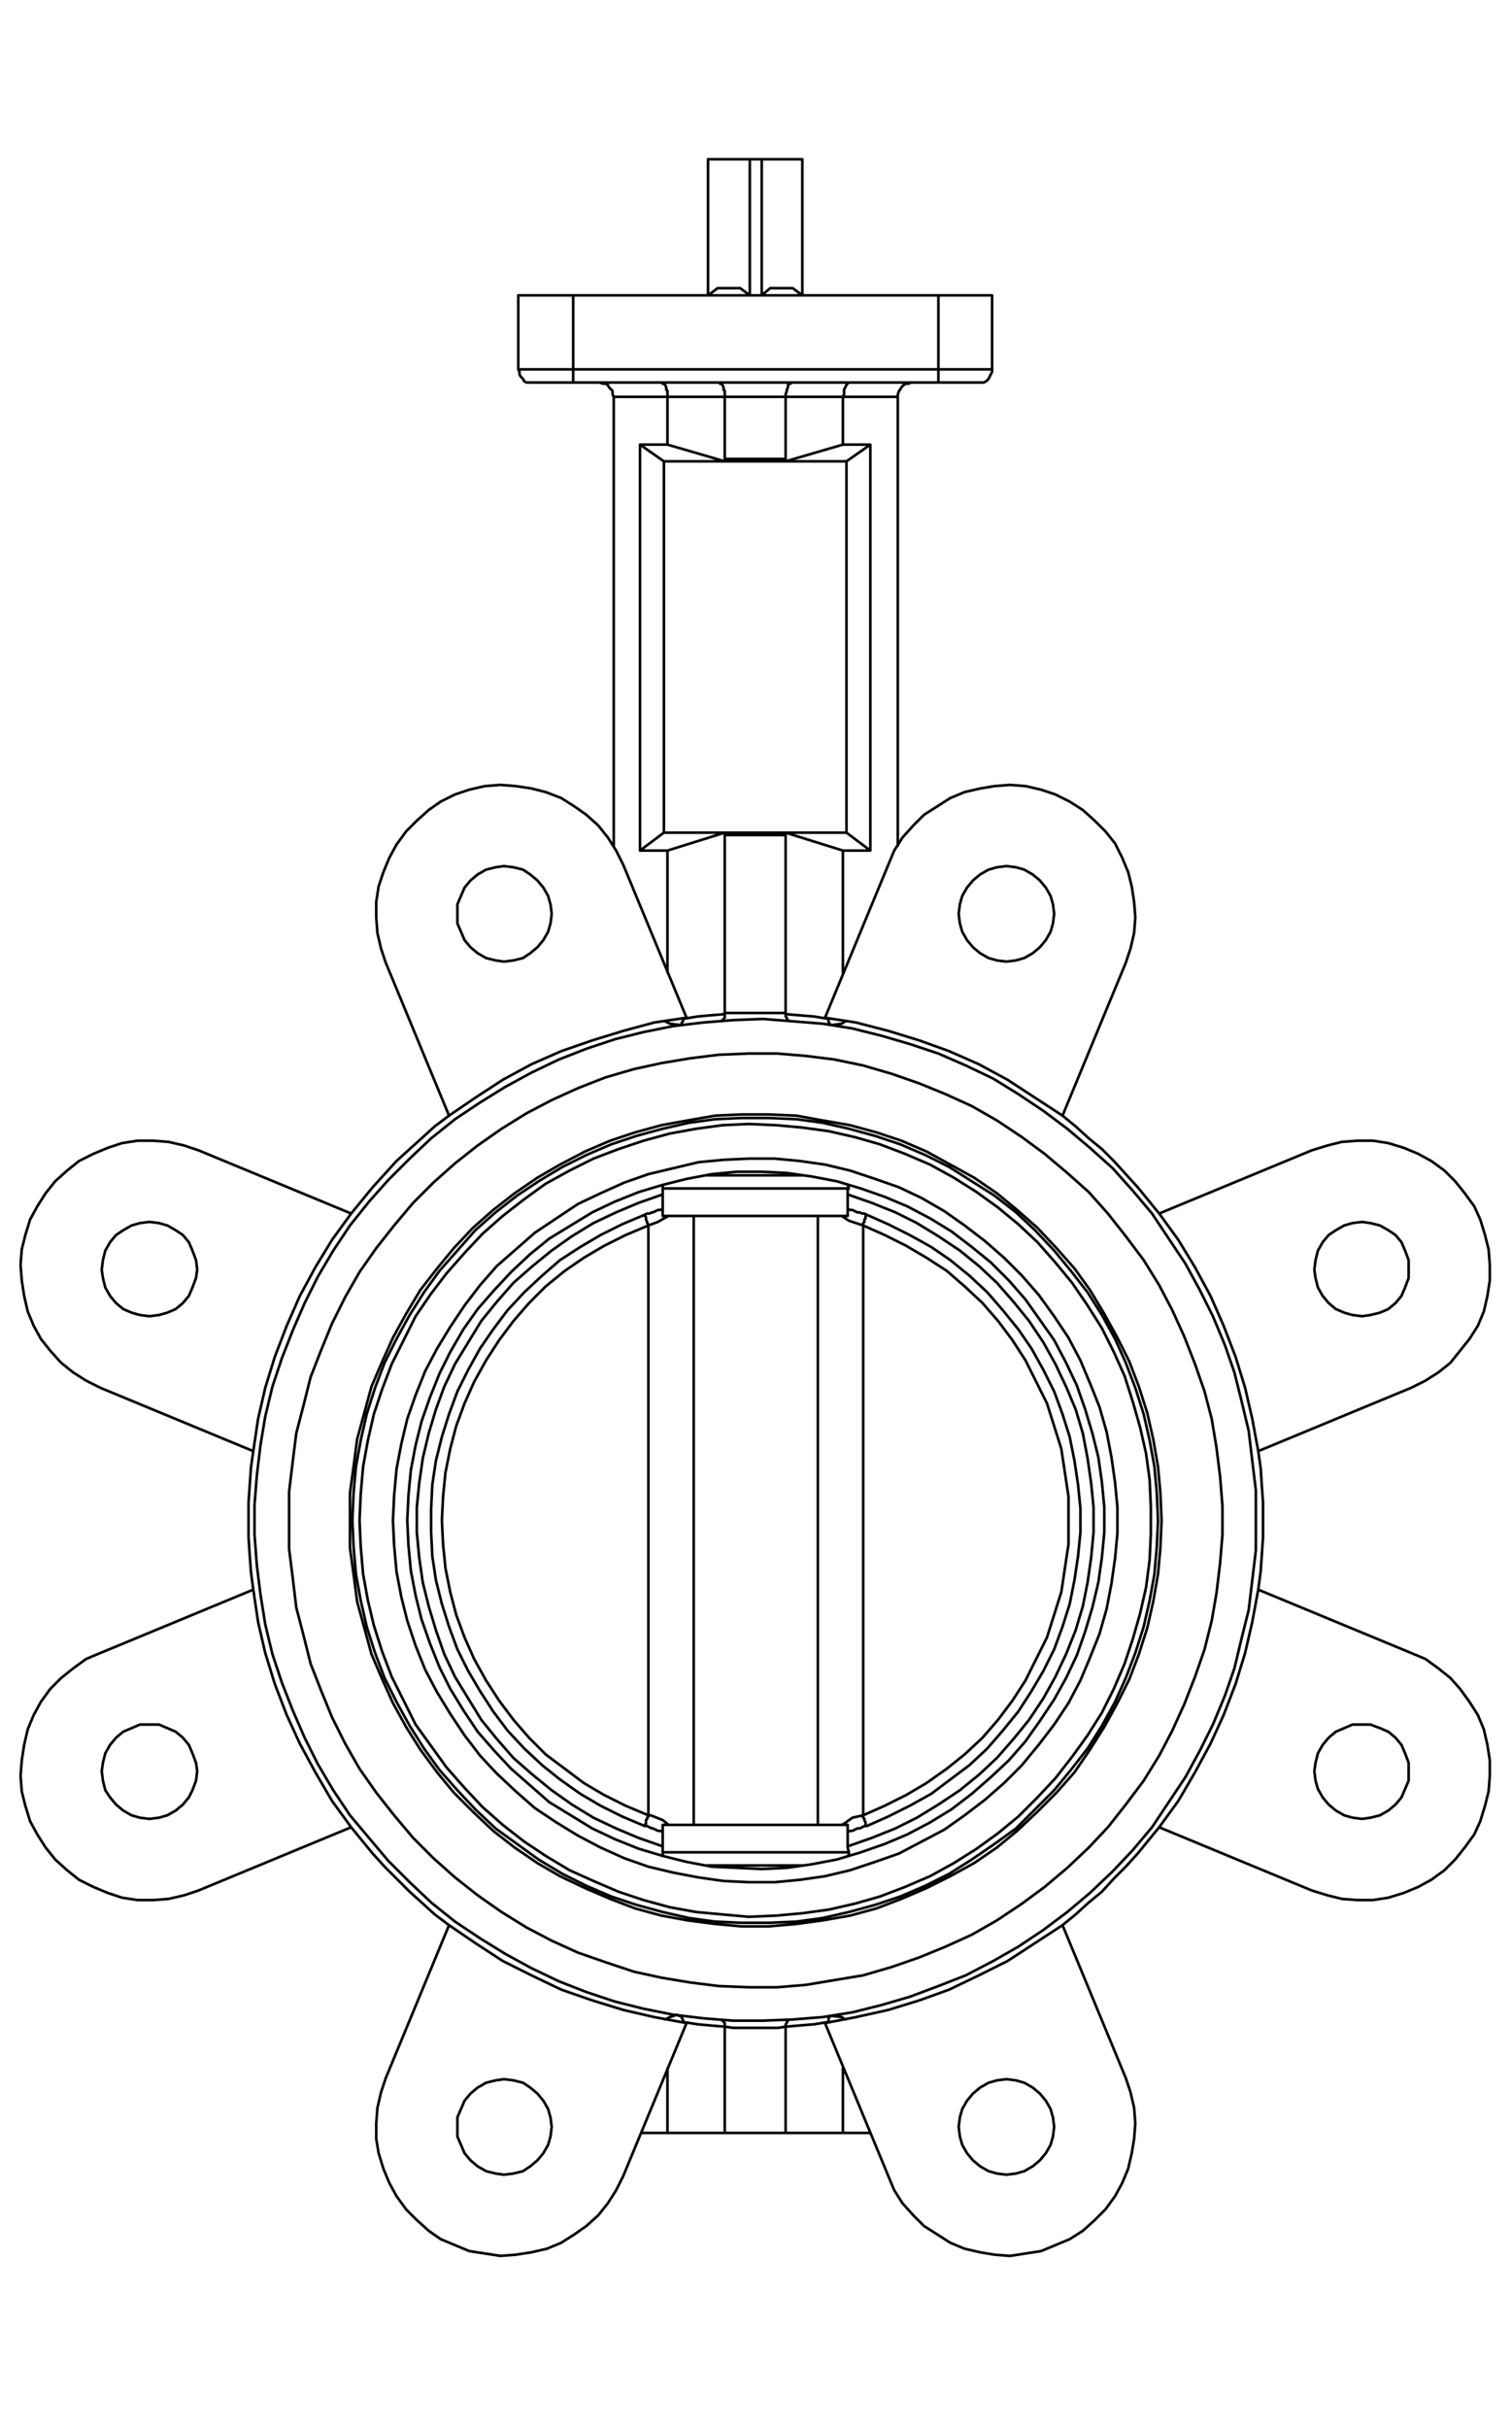 <?xml version="1.0" encoding="utf-8"?>
<!-- Generator: Adobe Illustrator 16.0.0, SVG Export Plug-In . SVG Version: 6.00 Build 0)  -->
<!DOCTYPE svg PUBLIC "-//W3C//DTD SVG 1.1//EN" "http://www.w3.org/Graphics/SVG/1.1/DTD/svg11.dtd">
<svg version="1.1" id="Layer_1" xmlns="http://www.w3.org/2000/svg" xmlns:xlink="http://www.w3.org/1999/xlink" x="0px" y="0px"
	 width="409px" height="656.463px" viewBox="0 0 409 656.463" enable-background="new 0 0 409 656.463" xml:space="preserve">
<path fill="none" stroke="#000000" stroke-width="0.709" stroke-linecap="round" stroke-linejoin="round" stroke-miterlimit="10" d="
	M180.549,576.735h-7.104 M235.432,576.735h-7.425 M242.856,107.307v121.395 M166.021,107.307v121.395 M166.021,107.307l-0.322-0.646
	v-0.968l-0.324-0.325l-0.644-0.643l-0.324-0.646l-0.646-0.325h-0.644l-0.971-0.322 M180.549,107.307h-14.528 M242.856,107.307
	v-0.646l0.325-0.968l0.321-0.325l0.325-0.643l0.643-0.646l0.646-0.325h0.646l0.646-0.322 M242.856,107.307h-14.85 M287.413,520.56
	l3.55-2.903l3.551-3.229l3.553-2.907l3.229-3.55l3.229-3.229l3.229-3.554l2.904-3.553l2.906-3.551 M340.359,429.836l0.646-4.843
	l0.321-4.518l0.324-4.843v-4.519v-4.843l-0.324-4.521l-0.321-4.843l-0.646-4.521 M313.563,328.137l-2.906-3.551l-2.904-3.55
	l-3.229-3.55l-3.229-3.554l-3.229-3.229l-3.553-2.903l-3.551-3.229l-3.55-2.907 M225.1,545.099l2.586,0.322l0.968,0.643
	 M228.653,276.159l-0.968,0.646l-2.261,0.325H225.1 M183.778,277.131l-2.582-0.325l-1.293-0.646 M121.467,301.666l-3.875,2.907
	l-3.55,3.229l-3.229,2.903l-3.554,3.229l-3.229,3.554l-3.229,3.55l-2.903,3.55l-2.907,3.551 M68.518,392.387l-0.643,4.521
	l-0.325,4.843l-0.321,4.521v4.843v4.519l0.321,4.843l0.325,4.518l0.643,4.843 M94.993,494.085l2.907,3.551l2.903,3.553l3.229,3.554
	l3.229,3.229l3.554,3.55l3.229,2.907l3.55,3.229l3.875,2.903 M179.903,546.064l1.293-0.643l1.936-0.646l0.646,0.324
	 M196.045,225.795h16.464 M212.51,124.096h-16.464 M212.51,576.735h-16.464 M235.432,229.992V120.221 M173.124,120.221v109.771
	 M228.007,229.992h7.425 M228.975,225.149l6.457,4.843 M179.581,225.149l-6.457,4.843 M173.124,229.992h7.426 M228.975,124.74
	l6.457-4.519 M235.432,120.221h-7.425 M196.045,124.74v-0.644 M196.045,124.096v-16.789 M180.549,120.221v-12.914 M179.581,225.149
	h16.465 M212.51,225.149h-16.464 M212.51,225.149h16.465 M228.975,225.149V124.74 M228.975,124.74H212.51 M196.045,124.74h16.464
	 M179.581,124.74v100.409 M228.007,120.221v-12.914 M212.51,124.096v-16.789 M212.51,124.74v-0.644 M212.51,124.74l15.497-4.519
	 M180.549,120.221l15.496,4.519 M180.549,120.221h-7.426 M179.581,124.74l-6.457-4.519 M196.045,124.74h-16.465 M228.007,576.735
	H212.51 M228.007,559.303v17.432 M212.51,548.003v28.731 M196.045,576.735h-15.496 M196.045,548.003v28.731 M180.549,559.303v17.432
	 M228.007,262.924v-32.932 M228.007,229.992l-15.497-4.843 M212.51,225.795v-0.646 M212.51,273.902v-48.107 M196.045,273.902
	v-48.107 M196.045,225.149v0.646 M196.045,225.149l-15.496,4.843 M180.549,262.924v-32.932 M184.746,275.516v0.321v0.321
	l-0.321,0.322v0.324l-0.322,0.325h-0.324 M184.746,275.516l3.875-0.65l3.553-0.321l3.872-0.321 M212.51,548.003l-1.938,0.324h-1.936
	h-2.261h-1.935h-2.26h-1.936h-1.938l-2.261-0.324 M212.51,548.003L212.51,548.003 M196.045,548.003L196.045,548.003
	 M224.132,275.516v0.321v0.321v0.322l0.325,0.324v0.325h0.321h0.321 M212.51,274.223l3.875,0.321l3.872,0.321l3.875,0.65
	 M213.156,546.389L213.156,546.389l-0.324,0.324v0.321l-0.322,0.322v0.646 M224.132,546.713l-3.875,0.644l-3.872,0.321l-3.875,0.325
	 M225.1,545.099h-0.321h-0.321v0.322h-0.325v0.321v0.321v0.325v0.324 M196.045,274.223v0.643v0.325l-0.321,0.325v0.321h-0.322
	 M212.51,274.223v0.643l0.322,0.325v0.325l0.324,0.321 M212.51,273.902v0.321 M196.045,273.902h2.261h1.938h1.936h2.26h1.935h2.261
	h1.936h1.938 M196.045,274.223v-0.321 M196.045,548.003l-3.872-0.325l-3.553-0.321l-3.875-0.644 M195.402,546.389L195.402,546.389
	h0.322v0.324l0.321,0.321v0.322v0.646 M183.778,545.099L183.778,545.099h0.324l0.322,0.322v0.321l0.321,0.321v0.325v0.324
	 M212.51,107.307h-16.464 M228.007,107.307l0.321-0.646v-0.968v-0.325l0.325-0.643l0.321-0.646v-0.325h0.324l0.322-0.322
	 M212.51,107.307v-0.646l0.322-0.968v-0.325l0.324-0.643v-0.646l0.322-0.325h0.321l0.325-0.322 M228.007,107.307H212.51
	 M196.045,107.307v-0.646v-0.968l-0.321-0.325v-0.643l-0.322-0.646l-0.324-0.325h-0.321v-0.322 M180.549,107.307v-0.646v-0.968
	l-0.322-0.325v-0.643l-0.324-0.646l-0.322-0.325h-0.321l-0.324-0.322 M196.045,107.307h-15.496 M313.563,328.137l5.165,7.107
	l4.521,7.422l4.197,7.75l3.553,8.071l3.229,8.393l2.582,8.396l1.936,8.396l1.615,8.715 M381.684,375.277l3.875-1.939l3.553-2.258
	l3.229-2.585l2.582-3.229l2.583-3.229l2.261-3.55l1.614-3.872l0.968-4.199l0.646-4.196v-4.197l-0.325-4.199l-0.968-3.872
	l-1.289-4.199l-1.615-3.55l-2.585-3.551l-2.582-3.229l-2.903-2.906l-3.554-2.583l-3.55-1.938l-3.875-1.614l-4.197-1.29l-4.196-0.646
	h-4.199l-4.196,0.322l-3.875,0.971l-4.196,1.293 M340.359,392.387l41.324-17.11 M355.533,343.316l0.322,2.258l0.646,2.585
	l1.293,2.258l1.613,1.936l1.937,1.614l2.261,0.971l2.26,0.644l2.583,0.325l2.261-0.325l2.582-0.644l2.26-0.971l1.937-1.614
	l1.614-1.936l0.968-2.258l0.972-2.585v-2.258v-2.585l-0.972-2.583l-0.968-2.26l-1.614-1.937l-1.937-1.292l-2.26-1.293l-2.582-0.644
	l-2.261-0.321l-2.583,0.321l-2.26,0.644l-2.261,1.293l-1.937,1.292l-1.613,1.937l-1.293,2.26l-0.646,2.583L355.533,343.316
	 M354.888,311.03l-41.325,17.107 M381.684,375.277L381.684,375.277 M104.357,561.885l-1.293,3.875l-0.968,4.196l-0.321,4.199v4.193
	l0.644,3.878l1.292,4.193l1.614,3.878l1.936,3.551l2.586,3.55l2.903,2.907l3.229,2.906l3.229,2.258l3.874,1.614l3.875,1.614
	l4.196,0.646l4.197,0.646l4.196-0.322l4.199-0.649l4.196-0.964l3.875-1.615l3.551-2.264l3.229-2.257l3.229-2.907l2.582-3.229
	l2.26-3.55l1.937-3.875 M185.716,547.034l-8.718-1.613l-8.396-1.937l-8.394-2.585l-8.393-2.907l-8.071-3.872l-7.75-3.875
	l-7.425-4.842l-7.104-4.844 M121.467,520.56l-17.11,41.325 M168.603,588.36l17.113-41.325 M123.728,575.12v2.586l0.968,2.257
	l0.969,2.264l1.613,1.937l1.939,1.614l2.258,1.292l2.585,0.644l2.258,0.321l2.585-0.321l2.582-0.644l1.936-1.292l1.939-1.614
	l1.614-1.937l1.29-2.264l0.646-2.257l0.321-2.586l-0.321-2.579l-0.646-2.264l-1.29-2.257l-1.614-1.937l-1.939-1.614l-1.936-1.293
	l-2.582-0.646l-2.585-0.325l-2.258,0.325l-2.585,0.646l-2.258,1.293l-1.939,1.614l-1.613,1.937l-0.969,2.257l-0.968,2.264V575.12
	 M104.357,561.885L104.357,561.885 M68.518,392.387l1.293-8.715l1.936-8.396l2.586-8.396l3.229-8.393l3.55-8.071l4.196-7.75
	l4.521-7.422l5.164-7.107 M27.518,343.316l0.322,2.258l0.646,2.585l1.289,2.258l1.614,1.936l1.939,1.614l2.261,0.971l2.257,0.644
	l2.585,0.325l2.583-0.325l2.261-0.644l2.257-0.971l1.939-1.614l1.614-1.936l0.968-2.258l0.968-2.585l0.324-2.258l-0.324-2.585
	l-0.968-2.583l-0.968-2.26l-1.614-1.937l-1.939-1.292l-2.257-1.293l-2.261-0.644l-2.583-0.321l-2.585,0.321l-2.257,0.644
	l-2.261,1.293l-1.939,1.292l-1.614,1.937l-1.289,2.26l-0.646,2.583L27.518,343.316 M53.668,311.03l-3.875-1.293l-4.196-0.971
	l-4.196-0.322h-4.197l-4.199,0.646l-3.871,1.29l-3.875,1.614l-3.875,1.938l-3.229,2.583l-3.229,2.906l-2.582,3.229l-2.261,3.551
	l-1.937,3.55l-1.292,4.199l-0.968,3.872l-0.325,4.199l0.325,4.197l0.646,4.196l0.968,4.199l1.615,3.872l1.936,3.55l2.582,3.229
	l2.907,3.229l3.229,2.585l3.55,2.258l3.875,1.939 M27.194,375.277l41.324,17.11 M94.993,328.137L53.668,311.03 M53.668,311.03
	L53.668,311.03 M94.993,494.085l-5.164-7.1l-4.521-7.75l-4.196-7.75l-3.55-7.749l-3.229-8.394l-2.586-8.393l-1.936-8.393
	l-1.293-8.722 M27.194,446.95L27.194,446.95 M27.518,478.914l0.322,2.579l0.646,2.585l1.289,1.936l1.614,1.937l1.939,1.614
	l2.261,1.292l2.257,0.646l2.585,0.325l2.583-0.325l2.261-0.646l2.257-1.292l1.939-1.614l1.614-1.937l0.968-1.936l0.968-2.585
	l0.324-2.579l-0.324-2.264l-0.968-2.579l-0.968-2.264l-1.614-1.937l-1.939-1.614l-2.257-0.968l-2.261-0.968h-2.583h-2.585
	l-2.257,0.968l-2.261,0.968l-1.939,1.614l-1.614,1.937l-1.289,2.264l-0.646,2.579L27.518,478.914 M27.194,446.95l-3.875,1.614
	l-3.55,2.582l-3.229,2.582l-2.907,2.907l-2.582,3.55l-1.936,3.551L7.5,467.615l-0.968,4.193l-0.646,4.199l-0.325,4.196l0.325,4.196
	l0.968,3.875l1.292,4.197l1.937,3.55l2.261,3.553l2.582,3.229l3.229,2.904l3.229,2.585l3.875,1.936l3.875,1.615l3.871,1.292
	l4.199,0.644h4.197l4.196-0.321l4.196-0.969l3.875-1.289 M53.668,511.199l41.324-17.114 M68.518,429.836L27.194,446.95
	 M304.523,561.885l-17.11-41.325 M259.324,575.12l0.321,2.586l0.646,2.257l1.293,2.264l1.614,1.937l1.936,1.614l2.261,1.292
	l2.261,0.644l2.582,0.321l2.582-0.321l2.261-0.644l2.261-1.292l1.936-1.614l1.614-1.937l1.293-2.264l0.644-2.257l0.324-2.586
	l-0.324-2.579l-0.644-2.264l-1.293-2.257l-1.614-1.937l-1.936-1.614l-2.261-1.293l-2.261-0.646l-2.582-0.325l-2.582,0.325
	l-2.261,0.646l-2.261,1.293l-1.936,1.614l-1.614,1.937l-1.293,2.257l-0.646,2.264L259.324,575.12 M240.274,588.36l1.614,3.875
	l2.261,3.55l2.907,3.229l2.903,2.907l3.554,2.257l3.55,2.264l3.875,1.615l4.196,0.964l3.875,0.649l4.196,0.322l4.196-0.646
	l4.197-0.646l3.874-1.614l3.875-1.614l3.55-2.258l3.229-2.906l2.907-2.907l2.583-3.55l1.938-3.551l1.614-3.878l0.968-4.193
	l0.646-3.878l0.321-4.193l-0.321-4.199l-0.972-4.196l-1.289-3.875 M287.413,520.56l-7.429,4.844l-7.425,4.842l-7.746,3.875
	l-8.071,3.872l-8.071,2.907l-8.396,2.585l-8.718,1.937l-8.393,1.613 M223.164,547.034l17.11,41.325 M240.274,588.36L240.274,588.36
	 M354.888,511.199L354.888,511.199 M313.563,494.085l41.325,17.114 M355.533,478.914l0.322,2.579l0.646,2.264l1.293,2.257
	l1.613,1.937l1.937,1.614l2.261,1.292l2.26,0.646l2.583,0.325l2.261-0.325l2.582-0.646l2.26-1.292l1.937-1.614l1.614-1.937
	l0.968-2.257l0.972-2.264v-2.579v-2.264l-0.972-2.579l-0.968-2.264l-1.614-1.937l-1.937-1.614l-2.26-0.968l-2.582-0.968h-2.261
	h-2.583l-2.26,0.968l-2.261,0.968l-1.937,1.614l-1.613,1.937l-1.293,2.264l-0.646,2.579L355.533,478.914 M354.888,511.199
	l4.196,1.289l3.875,0.969l4.196,0.321h4.199l4.196-0.644l4.197-1.292l3.875-1.615l3.55-1.936l3.554-2.585l2.903-2.904l2.582-3.229
	l2.585-3.553l1.615-3.55l1.289-4.197l0.968-3.875l0.325-4.196v-4.196l-0.646-4.199l-0.968-4.193l-1.614-3.878l-2.261-3.551
	l-2.583-3.55l-2.582-2.907l-3.229-2.582l-3.553-2.582l-3.875-1.614 M381.684,446.95l-41.324-17.114 M340.359,429.836l-1.615,8.722
	l-1.936,8.393l-2.582,8.393l-3.229,8.394l-3.553,7.749l-4.197,7.75l-4.521,7.75l-5.165,7.1 M168.603,233.867l-1.937-3.875
	l-2.26-3.554l-2.582-3.229l-3.229-2.903l-3.229-2.261l-3.551-2.258l-4.199-1.614l-3.872-0.971l-4.199-0.644l-4.196-0.324
	l-4.197,0.324l-4.196,0.965l-3.875,1.293l-3.874,1.936l-3.229,2.264l-3.229,2.904l-2.903,2.903l-2.586,3.554l-1.936,3.553
	l-1.614,3.872l-1.292,3.875l-0.644,4.196v4.199l0.321,4.193l0.968,4.2l1.293,3.872 M123.728,247.102v2.586l0.968,2.257l0.969,2.261
	l1.613,1.939l1.939,1.613l2.258,1.29l2.585,0.646l2.258,0.321l2.585-0.321l2.582-0.646l1.936-1.29l1.939-1.613l1.614-1.939
	l1.29-2.261l0.646-2.257l0.321-2.586l-0.321-2.582l-0.646-2.261l-1.29-2.257l-1.614-1.939l-1.939-1.614l-1.936-1.29l-2.582-0.649
	l-2.585-0.322l-2.258,0.322l-2.585,0.649l-2.258,1.29l-1.939,1.614l-1.613,1.939l-0.969,2.257l-0.968,2.261V247.102
	 M104.357,260.339l17.11,41.327 M121.467,301.666l7.104-4.843l7.425-4.843l7.75-4.199l8.071-3.551l8.393-2.906l8.394-2.579
	l8.396-2.264l8.718-1.29 M185.716,275.191l-17.113-41.324 M168.603,233.867L168.603,233.867 M259.324,247.102l0.321,2.586
	l0.646,2.257l1.293,2.261l1.614,1.939l1.936,1.613l2.261,1.29l2.261,0.646l2.582,0.321l2.582-0.321l2.261-0.646l2.261-1.29
	l1.936-1.613l1.614-1.939l1.293-2.261l0.644-2.257l0.324-2.586l-0.324-2.582l-0.644-2.261l-1.293-2.257l-1.614-1.939l-1.936-1.614
	l-2.261-1.29l-2.261-0.649l-2.582-0.322l-2.582,0.322l-2.261,0.649l-2.261,1.29l-1.936,1.614l-1.614,1.939l-1.293,2.257
	l-0.646,2.261L259.324,247.102 M304.523,260.339l1.289-3.872l0.972-4.2l0.321-4.193l-0.321-4.199l-0.646-4.196l-0.968-3.875
	l-1.614-3.872l-1.938-3.878l-2.583-3.229l-2.907-2.903l-3.229-2.904l-3.55-2.264l-3.875-1.936l-3.874-1.293l-4.197-0.965
	l-4.196-0.324l-4.196,0.324l-3.875,0.644l-4.196,0.971l-3.875,1.614l-3.55,2.258l-3.554,2.261l-2.903,2.903l-2.907,3.229
	l-2.261,3.554l-1.614,3.875 M240.274,233.867l-17.11,41.324 M223.164,275.191l8.393,1.29l8.718,2.264l8.396,2.579l8.071,2.906
	l8.071,3.551l7.746,4.199l7.425,4.843l7.429,4.843 M287.413,301.666l17.11-41.327 M304.523,260.339L304.523,260.339
	 M339.713,411.115v8.071l-0.969,8.071l-0.967,8.072l-1.937,7.746l-1.938,8.071l-2.582,7.425l-3.229,7.75l-3.551,7.101l-3.875,7.106
	l-4.521,6.778l-4.518,6.778l-5.168,6.136l-5.488,5.811l-6.133,5.812l-6.136,5.164l-6.457,4.843l-6.778,4.521l-6.781,3.874
	l-7.426,3.875l-7.425,2.907l-7.75,2.903l-7.746,2.261l-7.75,1.937l-8.071,1.293l-8.071,0.643l-8.071,0.325h-8.068l-8.072-0.646
	l-8.071-0.968l-8.071-1.614l-7.747-1.939l-7.749-2.579l-7.426-2.907l-7.425-3.55l-7.104-3.878l-6.782-4.193l-6.778-4.521
	l-6.457-5.164l-5.811-5.492l-5.811-5.808l-5.168-6.136l-5.164-6.136l-4.521-6.778l-4.196-7.104l-3.55-7.104l-3.229-7.425
	l-2.907-7.425l-2.582-7.75l-1.939-8.071l-1.289-8.071l-0.968-7.75l-0.646-8.393v-8.071l0.646-8.071l0.968-8.071l1.289-7.75
	l1.939-8.071l2.582-7.746l2.907-7.426l3.229-7.428l3.55-7.101l4.196-7.104l4.521-6.781l5.164-6.458l5.168-5.808l5.811-5.813
	l5.811-5.486l6.457-5.168l6.778-4.518l6.782-4.2l7.104-3.871l7.425-3.554l7.426-2.903l7.749-2.586l7.747-1.936l8.071-1.614
	l8.071-0.971l8.072-0.644l8.068-0.321l8.071,0.643l8.071,0.646l8.071,1.29l7.75,1.938l7.746,2.261l7.75,2.582l7.425,3.229
	l7.426,3.554l6.781,4.193l6.778,4.521l6.457,4.843l6.136,5.165l6.133,5.492l5.488,6.132l5.168,6.133l4.518,6.782l4.521,6.782
	l3.875,7.101l3.551,7.104l3.229,7.746l2.582,7.428l1.938,7.75l1.937,8.071l0.967,8.071l0.969,8.071V411.115 M155.045,79.865h98.79
	 M144.067,103.432h-0.968h-0.646l-0.646-0.321l-0.322-0.646l-0.646-0.646l-0.321-0.643v-0.649l-0.325-0.643 M155.045,103.432h-2.261
	h-1.938h-1.936h-1.615h-1.613h-0.969h-0.646 M253.835,99.883V79.865 M268.363,79.865v20.018 M253.835,79.865h2.907h2.582h2.582
	h2.261h1.936h1.293h0.646h0.321 M264.813,103.432h-0.325h-0.646h-0.968h-1.289h-1.614h-1.939h-2.261h-1.936 M268.363,99.883v0.643
	l-0.321,0.649l-0.325,0.643l-0.321,0.646l-0.646,0.646l-0.646,0.321h-0.646h-0.643 M253.835,99.883h2.907h2.582h2.582h2.261h1.936
	h1.293h0.646h0.321 M140.192,99.883V79.865 M140.192,99.883h0.325h0.968h1.29h1.938h1.936h2.583h2.907h2.906 M155.045,79.865v20.018
	 M140.192,79.865h0.325h0.968h1.29h1.938h1.936h2.583h2.907h2.906 M155.045,99.883v0.643v0.649v0.643v0.646v0.646v0.321
	 M253.835,103.432h-98.79 M253.835,99.883v0.643v0.649v0.643v0.646v0.646v0.321 M155.045,99.883h98.79 M191.528,43.06h11.298
	 M191.528,43.06v36.805 M206.053,43.06h10.976 M217.028,79.865V43.06 M202.826,43.06h3.227 M202.826,79.865V43.06 M206.053,43.06
	v36.805 M214.446,77.926l2.582,1.939 M208.314,77.926h0.967h0.969h0.968h0.968h0.646h0.646h0.646h0.321 M206.053,79.865l2.262-1.939
	 M200.245,77.926l2.581,1.939 M194.11,77.926h0.646h0.321h0.646h0.968h0.647h0.968h0.968h0.97 M191.528,79.865l2.582-1.939
	 M110.167,411.115l0.321,6.779l0.646,6.778l1.293,6.778l1.614,6.457l2.261,6.457l2.582,6.457l2.904,5.814l3.553,5.811l3.875,5.811
	l4.518,5.165l4.521,4.843l5.164,4.521l5.168,4.521l5.811,3.55l5.811,3.551l6.136,2.906l6.457,2.586l6.457,1.936l6.457,1.614
	l6.779,1.293l6.779,0.321l6.778,0.322l6.779-0.322l6.781-0.971l6.779-1.29l6.457-1.938l6.457-2.258l6.136-2.585l6.132-3.229
	l5.811-3.551l5.489-4.196l5.168-4.518l4.843-4.521l4.518-5.164l3.875-5.492l3.875-5.808l3.229-5.814l2.904-6.136l2.26-6.457
	l1.939-6.457l1.614-6.778l0.968-6.778l0.646-6.779v-6.781l-0.646-6.782l-0.968-6.778l-1.614-6.457l-1.939-6.457l-2.26-6.457
	l-2.904-6.136l-3.229-6.132l-3.875-5.489l-3.875-5.486l-4.518-5.167l-4.843-4.844l-5.168-4.196l-5.489-4.199l-5.811-3.55
	l-6.132-3.229l-6.136-2.583l-6.457-2.261l-6.457-1.936l-6.779-1.293l-6.781-0.968l-6.779-0.324h-6.778l-6.779,0.649l-6.779,1.289
	l-6.457,1.614l-6.457,1.939l-6.457,2.579l-6.136,2.906l-5.811,3.551l-5.811,3.553l-5.168,4.197l-5.164,4.843l-4.521,4.843
	l-4.518,5.164l-3.875,5.492l-3.553,6.133l-2.904,5.811l-2.582,6.457l-2.261,6.457l-1.614,6.457l-1.293,6.778l-0.646,6.782
	L110.167,411.115 M106.292,411.115l0.325-6.781l0.643-7.104l1.293-6.778l1.614-6.779l2.261-6.457l2.582-6.457l3.229-6.136
	l3.551-5.813l3.875-5.808l4.195-5.492l4.521-5.164l5.165-4.521l5.167-4.519l5.811-3.874l5.811-3.873l6.136-2.907l6.457-2.906
	l6.458-2.258l6.778-1.614l6.781-1.614l6.779-0.649l6.777-0.321h7.102l6.781,0.646l6.779,0.968l6.778,1.615l6.782,2.26l6.457,2.261
	l6.132,2.907l6.136,3.55l5.489,3.873l5.489,4.199l5.164,4.521l4.843,4.843l4.521,5.164l4.196,5.812l3.875,5.811l3.229,6.135
	l2.582,6.136l2.582,6.457l1.936,6.779l1.293,6.778l0.969,6.778l0.646,6.782v7.104l-0.646,6.778l-0.969,6.778l-1.293,6.782
	l-1.936,6.782l-2.582,6.457l-2.582,6.132l-3.229,6.133l-3.875,5.813l-4.196,5.486l-4.521,5.492l-4.843,4.843l-5.164,4.518
	l-5.489,4.196l-5.489,3.875l-6.136,3.229l-6.132,3.229l-6.457,2.261l-6.782,2.258l-6.778,1.614l-6.779,0.971l-6.781,0.644h-7.102
	l-6.777-0.321l-6.779-0.969l-6.781-1.289l-6.778-1.614l-6.458-2.264l-6.457-2.904l-6.136-3.229l-5.811-3.553l-5.811-3.872
	l-5.167-4.521l-5.165-4.843l-4.521-4.843l-4.195-5.485l-3.875-5.814l-3.551-5.811l-3.229-6.132l-2.582-6.457l-2.261-6.782
	l-1.614-6.457l-1.293-6.782l-0.643-7.1L106.292,411.115 M97.253,411.115l0.321,7.101l0.646,7.429l1.293,7.1l1.614,6.779l2.261,7.106
	l2.582,6.778l3.229,6.457l3.229,6.457l4.196,5.811l4.196,5.811l4.844,5.489l4.842,5.168l5.489,4.843l5.812,4.518l5.811,3.875
	l6.457,3.872l6.457,2.907l6.781,2.906l6.779,2.258l7.104,1.938l7.104,1.29l7.103,0.649l7.1,0.644l7.426-0.322l7.101-0.646
	l7.104-0.968l7.104-1.614l6.778-1.936l6.782-2.586l6.778-2.906l6.457-3.551l6.136-3.871l5.811-4.199l5.489-4.521l5.164-5.165
	l4.843-5.164l4.521-5.813l4.196-5.808l3.875-6.136l3.229-6.457l2.904-6.778l2.26-6.782l1.939-6.781l1.614-7.101l0.968-7.429
	l0.322-7.1v-7.104l-0.322-7.425l-0.968-7.104l-1.614-7.104l-1.939-6.778l-2.26-7.104l-2.904-6.457l-3.229-6.457l-3.875-6.133
	l-4.196-6.136l-4.521-5.489l-4.843-5.488l-5.164-4.843l-5.489-4.522l-5.811-4.193l-6.136-3.878l-6.457-3.551l-6.778-2.906
	l-6.782-2.579l-6.778-1.939l-7.104-1.614l-7.104-0.968l-7.101-0.646l-7.426-0.324l-7.1,0.324l-7.103,0.968l-7.104,1.293
	l-7.104,1.936l-6.779,2.261l-6.781,2.583l-6.457,3.229l-6.457,3.55l-5.811,4.199l-5.812,4.522l-5.489,4.843l-4.842,5.164
	l-4.844,5.486l-4.196,5.492l-4.196,6.133l-3.229,6.457l-3.229,6.457l-2.582,6.781l-2.261,6.779l-1.614,7.1l-1.293,7.106
	l-0.646,7.422L97.253,411.115 M95.318,411.115l0.321,7.101l0.646,7.429l1.289,7.1l1.615,7.104l2.26,7.104l2.582,6.778l3.229,6.457
	l3.554,6.457l3.875,6.136l4.196,5.811l4.843,5.489l4.843,5.164l5.489,5.165l5.811,4.199l5.812,4.196l6.457,3.875l6.457,3.229
	l6.778,2.907l6.782,2.258l7.103,1.936l7.101,1.614l7.104,0.971l7.104,0.322h7.422l7.425-0.322l7.104-0.971l7.104-1.614l7.104-1.936
	l6.778-2.258l6.782-2.907l6.457-3.229l6.132-3.875l6.136-4.196l5.811-4.199l5.164-5.165l5.168-5.164l4.518-5.489l4.521-5.811
	l3.875-6.136l3.551-6.457l2.906-6.457l2.582-6.778l2.261-7.104l1.614-7.104l1.29-7.1l0.646-7.429l0.325-7.101l-0.325-7.428
	l-0.646-7.101l-1.29-7.106l-1.614-7.1l-2.261-7.104l-2.582-6.782l-2.906-6.457l-3.551-6.457l-3.875-6.132l-4.521-5.812l-4.518-5.489
	l-5.168-5.488l-5.164-4.844l-5.811-4.521l-6.136-3.872l-6.132-3.875l-6.457-3.229l-6.782-2.903l-6.778-2.264l-7.104-1.937
	l-7.104-1.614l-7.104-0.968l-7.425-0.324h-7.422l-7.104,0.324l-7.104,0.968l-7.101,1.614l-7.103,1.937l-6.782,2.264l-6.778,2.903
	l-6.457,3.229l-6.457,3.875l-5.812,3.872l-5.811,4.521l-5.489,4.844l-4.843,5.488l-4.843,5.489l-4.196,5.812l-3.875,6.132
	l-3.554,6.457l-3.229,6.457l-2.582,6.782l-2.26,7.104l-1.615,7.1l-1.289,7.106l-0.646,7.101L95.318,411.115 M78.204,411.115v7.747
	l0.972,7.746l0.968,8.071l1.936,7.429l1.939,7.75l2.903,7.422l2.907,7.106l3.55,7.1l3.875,6.779l4.521,6.457l4.843,6.135
	l5.164,6.136l5.489,5.486l5.811,5.167l6.136,4.843l6.457,4.519l6.779,4.199l6.778,3.551l7.103,3.229l7.426,2.585l7.75,2.579
	l7.425,1.614l7.749,1.293l7.747,0.971l8.07,0.321h7.749l7.75-0.646l7.746-1.289l7.75-1.293l7.746-2.26l7.429-2.583l7.1-2.906
	l7.104-3.229l6.782-3.872l6.778-4.521l6.136-4.521l6.132-5.164l5.812-5.489l5.167-5.489l4.843-6.135l4.843-6.457l4.196-6.779
	l3.551-6.778l3.229-7.104l2.906-7.425l2.582-7.428l1.939-7.747l1.289-7.425l0.969-8.071l0.646-7.75v-7.75l-0.646-8.071l-0.969-7.746
	l-1.289-7.747l-1.939-7.428l-2.582-7.425l-2.906-7.426l-3.229-7.104l-3.551-6.781l-4.196-6.778l-4.843-6.457l-4.843-6.136
	l-5.167-5.808l-5.812-5.168l-6.132-5.167l-6.136-4.519l-6.778-4.518l-6.782-3.878l-7.104-3.229l-7.1-2.904l-7.429-2.582
	l-7.746-2.261l-7.75-1.614L218,285.523l-7.75-0.646h-7.749l-8.07,0.325l-7.747,0.965l-7.749,1.292l-7.425,1.614l-7.75,2.261
	l-7.426,2.904l-7.103,3.229l-6.778,3.553l-6.779,4.196l-6.457,4.521l-6.136,4.843l-5.811,5.165l-5.489,5.488l-5.164,6.133
	l-4.843,6.136l-4.521,6.457l-3.875,6.778l-3.55,7.106l-2.907,7.101l-2.903,7.428l-1.939,7.747l-1.936,7.425l-0.968,7.75
	l-0.972,8.071V411.115 M94.671,411.115v-7.428l0.968-7.101l0.968-7.428l1.939-7.101l1.936-7.106l2.907-6.778l2.903-6.457
	l3.554-6.457l3.871-6.457l4.521-5.811l4.521-5.489l5.164-5.486l5.489-4.843l5.811-4.521l6.136-4.199l6.133-3.551l6.781-3.55
	l6.779-2.907l6.778-2.257l7.104-1.939l7.103-1.289l7.426-1.293l7.104-0.321h7.422l7.425,0.321l7.104,1.293l7.425,1.289l7.104,1.939
	l6.782,2.257l6.778,2.907l6.457,3.55l6.457,3.551l6.136,4.199l5.486,4.521l5.488,4.843l5.168,5.486l4.843,5.489l4.196,5.811
	l3.875,6.457l3.55,6.457l3.229,6.457l2.583,6.778l2.26,7.106l1.614,7.101l1.293,7.428l0.644,7.101l0.324,7.428l-0.324,7.422
	l-0.644,7.107l-1.293,7.421l-1.614,7.106l-2.26,7.101l-2.583,6.778l-3.229,6.458l-3.55,6.457l-3.875,6.135l-4.196,6.136
	l-4.843,5.486l-5.168,5.167l-5.488,5.168l-5.486,4.518l-6.136,4.196l-6.457,3.551l-6.457,3.229l-6.778,2.907l-6.782,2.585
	l-7.104,1.936l-7.425,1.293l-7.104,0.965l-7.425,0.649h-7.422l-7.104-0.649l-7.426-0.965l-7.103-1.293l-7.104-1.936l-6.778-2.585
	l-6.779-2.907l-6.781-3.229l-6.133-3.551l-6.136-4.196l-5.811-4.518l-5.489-5.168l-5.164-5.167l-4.521-5.486l-4.521-6.136
	l-3.871-6.135l-3.554-6.457l-2.903-6.458l-2.907-6.778l-1.936-7.101l-1.939-7.106l-0.968-7.421l-0.968-7.107V411.115
	 M175.385,331.366l-6.136,2.585l-5.812,2.907l-5.488,3.229l-5.165,3.55l-5.167,4.196l-4.519,4.519l-4.196,4.843l-3.875,5.168
	l-3.553,5.488l-3.229,5.812l-2.582,5.811l-2.262,6.136l-1.613,6.135l-1.29,6.457l-0.646,6.457l-0.321,6.457l0.321,6.457l0.646,6.457
	l1.29,6.457l1.613,6.133l2.262,6.133l2.582,5.813l3.229,5.811l3.553,5.489l3.875,5.164l4.196,4.843l4.519,4.521l5.167,3.872
	l5.165,3.878l5.488,3.229l5.812,2.903l6.136,2.582 M174.417,493.764l-6.135-2.585l-5.812-2.904l-5.489-3.229l-5.488-3.875
	l-4.844-3.871l-4.842-4.521l-4.519-4.843l-3.875-5.164l-3.554-5.492l-3.229-5.486l-2.903-5.813l-2.261-6.133l-1.936-6.133
	l-1.614-6.457l-0.972-6.457l-0.321-6.457v-6.457l0.321-6.457l0.972-6.457l1.614-6.457l1.936-6.135l2.261-6.136l2.903-5.811
	l3.229-5.812l3.554-5.164l3.875-5.168l4.519-4.842l4.842-4.519l4.844-4.199l5.488-3.551l5.489-3.229l5.812-2.906l6.135-2.583
	 M233.496,490.857l5.811-2.582l5.811-2.903l5.489-3.229l5.489-3.878l4.843-3.872l4.843-4.521l4.196-4.843l3.875-5.164l3.55-5.489
	l2.907-5.811l2.903-5.813l1.939-6.133l1.936-6.133l0.969-6.457l0.971-6.457v-6.457v-6.457l-0.971-6.457l-0.969-6.457l-1.936-6.135
	l-1.939-6.136l-2.903-5.811l-2.907-5.812l-3.55-5.488l-3.875-5.168l-4.196-4.843l-4.843-4.519l-4.843-4.196l-5.489-3.55
	l-5.489-3.229l-5.811-2.907l-5.811-2.585 M234.464,328.462l5.811,2.583l5.811,2.906l5.814,3.229l5.164,3.551l5.164,4.199
	l4.843,4.519l4.2,4.842l4.196,5.168l3.55,5.164l3.229,5.812l2.907,5.811l2.261,6.136l1.936,6.135l1.293,6.457l0.968,6.457
	l0.646,6.457v6.457l-0.646,6.457l-0.968,6.457l-1.293,6.457l-1.936,6.133l-2.261,6.133l-2.907,5.813l-3.229,5.486l-3.55,5.492
	l-4.196,5.164l-4.2,4.843l-4.843,4.521l-5.164,3.871l-5.164,3.875l-5.814,3.229l-5.811,2.904l-5.811,2.585 M179.259,322.973
	l-6.457,2.26l-6.136,2.582l-6.135,2.908l-5.811,3.551l-5.489,3.874l-5.165,4.197l-5.164,4.521l-4.521,5.165l-4.196,5.164
	l-3.554,5.813l-3.55,5.812l-2.907,6.132l-2.257,6.136l-1.938,6.457l-1.615,6.778l-0.968,6.782l-0.646,6.457v6.781l0.646,6.779
	l0.968,6.778l1.615,6.457l1.938,6.457l2.257,6.457l2.907,6.136l3.55,5.811l3.554,5.811l4.196,5.165l4.521,5.167l5.164,4.519
	l5.165,4.199l5.489,3.872l5.811,3.553l6.135,2.904l6.136,2.585l6.457,2.258 M229.299,499.25l6.457-2.258l6.457-2.585l5.812-2.904
	l5.811-3.553l5.811-3.872l5.168-4.199l4.843-4.519l4.518-5.167l4.197-5.165l3.874-5.811l3.229-5.811l2.907-6.136l2.582-6.457
	l1.936-6.457l1.293-6.457l0.969-6.778l0.646-6.779v-6.781l-0.646-6.457l-0.969-6.782l-1.293-6.778l-1.936-6.457l-2.582-6.136
	l-2.907-6.132l-3.229-5.812l-3.874-5.813l-4.197-5.164l-4.518-5.165l-4.843-4.521l-5.168-4.197l-5.811-3.874l-5.811-3.551
	l-5.812-2.908l-6.457-2.582l-6.457-2.26 M234.464,493.764h-0.646l-0.646,0.321l-0.644,0.322h-0.646l-0.646,0.324l-0.646,0.325
	h-0.646l-0.644,0.321 M234.464,493.764l-0.321-0.321v-0.325v-0.324l-0.325-0.644v-0.321l-0.321-0.325v-0.324v-0.322
	 M174.417,328.462l0.644-0.324h0.646l0.646-0.322h0.322l0.646-0.321l0.646-0.321h0.646l0.646-0.325 M174.417,328.462v0.326
	l0.322,0.321v0.322v0.321l0.321,0.649v0.321l0.325,0.322v0.321 M234.464,328.462l-0.321,0.326v0.321v0.322l-0.325,0.321v0.649
	l-0.321,0.321v0.322v0.321 M229.299,326.847l0.644,0.325h0.646l0.646,0.321l0.646,0.321h0.646l0.644,0.322h0.646l0.646,0.324
	 M174.417,493.764v-0.321l0.322-0.325v-0.324v-0.644l0.321-0.321v-0.325l0.325-0.324v-0.322 M179.259,495.378l-0.646-0.321h-0.646
	l-0.646-0.325l-0.646-0.324h-0.322l-0.646-0.322l-0.646-0.321h-0.644 M227.686,493.443l0.643-0.325l2.261-1.614l2.907-0.646
	 M233.496,331.366v159.49 M233.496,331.366l-0.969-0.321l-2.906-0.969l-1.936-1.289 M180.874,328.787l-0.646,0.321l-2.26,1.293
	l-2.582,0.965 M175.385,490.857v-159.49 M175.385,490.857h0.646l3.229,1.293l1.614,1.293 M187.653,328.787v164.655 M221.229,493.443
	V328.787 M179.259,320.39v0.325v0.643 M229.621,321.358l-0.322-0.968 M191.203,317.808h2.261h2.906h3.229h3.227h3.227h3.229h3.229
	h2.904h1.939 M229.299,501.835l0.322-0.321v-0.649 M179.259,500.865v0.971 M217.354,504.417h-1.939h-2.904h-3.229h-3.229h-3.227
	h-3.227h-3.229h-2.906h-2.261 M179.259,328.787h0.968h1.615h1.936h2.26h2.907h2.904h3.553h3.551h3.548h3.551h3.875h3.551h3.229
	h3.229h2.582h2.582h1.939h1.289h0.971 M229.299,328.787v-1.94 M229.299,326.847v-3.874 M229.299,322.973v-1.293l0.322-0.322
	 M229.621,321.358h-1.293h-1.289H225.1h-2.582h-2.582h-3.229h-3.229h-3.551h-3.875h-3.551h-3.548h-3.551h-3.553h-2.904h-2.907h-2.26
	h-1.936h-1.615h-0.968 M179.259,321.358v1.293v0.322 M179.259,322.973v3.874 M179.259,326.847v1.94 M179.259,500.865h0.968h1.615
	h1.936h2.26h2.907h2.904h3.553h3.551h3.548h3.551h3.875h3.551h3.229h3.229h2.582h2.582h1.939h1.289h1.293 M229.621,500.865
	l-0.322-1.29v-0.324 M229.299,499.25v-3.872 M229.299,495.378v-1.936 M229.299,493.443h-0.971h-1.289H225.1h-2.582h-2.582h-3.229
	h-3.229h-3.551h-3.875h-3.551h-3.548h-3.551h-3.553h-2.904h-2.907h-2.26h-1.936h-1.615h-0.968 M179.259,493.443v1.936
	 M179.259,495.378v3.872 M179.259,499.25v0.971v0.644 M215.414,504.742v-0.325 M193.463,504.417v0.325 M191.528,79.865
	L191.528,79.865 M217.028,79.865L217.028,79.865 M217.028,317.808L217.028,317.808 M191.528,317.808L191.528,317.808"/>
</svg>
